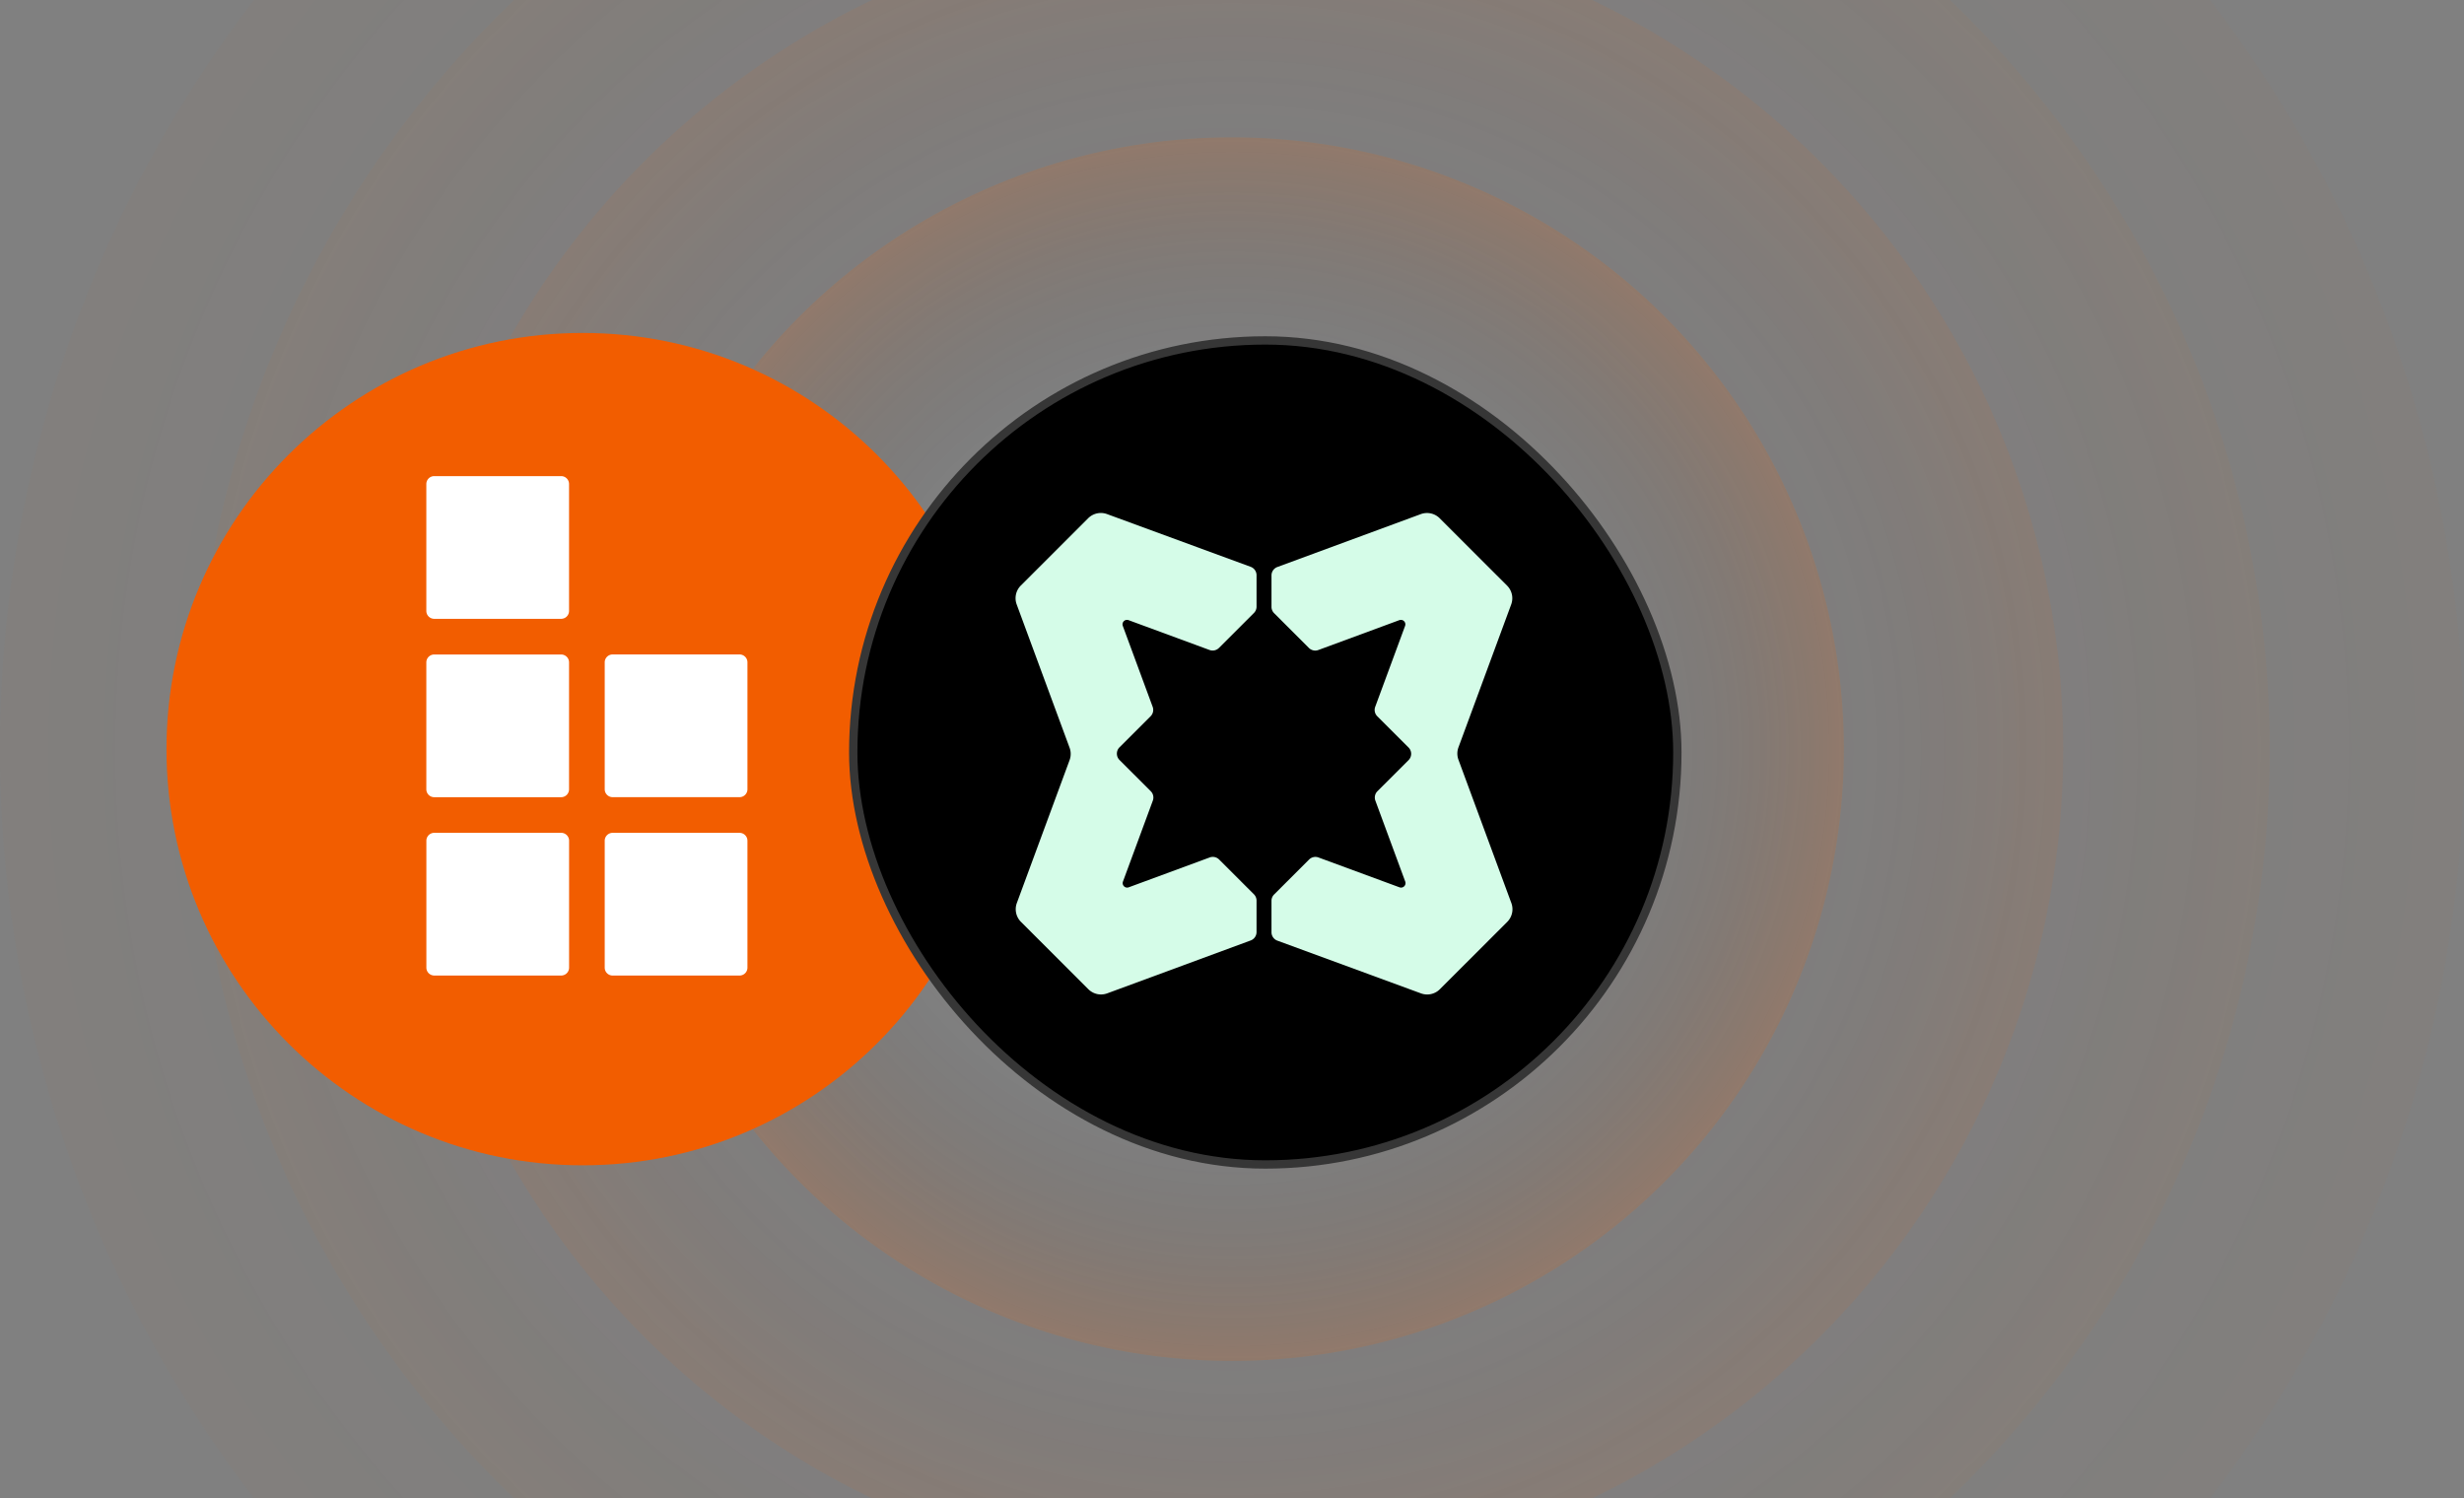 <svg xmlns="http://www.w3.org/2000/svg" fill="none" viewBox="0 0 296 180">
  <rect x="0" y="0" width="296" height="180" fill="#808080" stroke="none"/>
  <g clip-path="url(#a)">
    <g fill-opacity=".3" opacity=".5">
      <circle cx="148.001" cy="90" r="124.649" fill="url(#b)" opacity=".25"/>
      <circle cx="148" cy="90" r="148" fill="url(#c)" opacity=".15"/>
      <circle cx="148.002" cy="90" r="99.857" fill="url(#d)" opacity=".5"/>
      <circle cx="148.003" cy="90.001" r="73.499" fill="url(#e)"/>
    </g>
    <path fill="#F25D00" d="M70 140c27.614 0 50-22.386 50-50S97.614 40 70 40 20 62.386 20 90s22.386 50 50 50Z"/>
    <path fill="#fff" d="M51.215 79.58v15.244c0 .525.425.95.95.95H67.41a.95.95 0 0 0 .95-.95V79.58a.95.95 0 0 0-.95-.95H52.165a.95.95 0 0 0-.95.95ZM51.22 101.004v15.245c0 .525.425.95.95.95h15.245a.95.95 0 0 0 .95-.95v-15.245a.95.95 0 0 0-.95-.95H52.17a.95.95 0 0 0-.95.95ZM72.645 101.006v15.245c0 .524.425.95.95.95H88.84a.95.95 0 0 0 .95-.95v-15.245a.95.95 0 0 0-.95-.95H73.595a.95.95 0 0 0-.95.95ZM72.645 79.575V94.82c0 .524.425.95.95.95H88.84a.95.95 0 0 0 .95-.95V79.575a.95.95 0 0 0-.95-.95H73.595a.95.95 0 0 0-.95.95ZM67.41 57.2H52.165a.95.95 0 0 0-.95.95v15.245c0 .525.425.95.95.95H67.41a.95.95 0 0 0 .95-.95V58.15a.95.95 0 0 0-.95-.95Z"/>
    <rect width="99" height="99" x="102.5" y="40.899" fill="#000" rx="49.5"/>
    <rect width="99" height="99" x="102.5" y="40.899" stroke="#363636" rx="49.5"/>
    <path fill="#D5FCE8" fill-rule="evenodd" d="M122.134 72.615a2.15 2.15 0 0 1 .497-2.268l8.091-8.087a2.156 2.156 0 0 1 2.268-.498l17.253 6.335c.424.156.706.559.706 1.01v3.776c0 .286-.113.56-.315.761l-4.2 4.197c-.297.297-.74.394-1.134.248l-9.728-3.585a.538.538 0 0 0-.691.69l3.588 9.722c.145.395.049.837-.249 1.134l-3.734 3.73c-.42.42-.42 1.102 0 1.523l3.754 3.751c.297.297.394.74.248 1.134l-3.587 9.721c-.16.431.26.85.691.691l9.727-3.587a1.079 1.079 0 0 1 1.134.248l4.18 4.177c.202.203.315.476.315.762v3.776c0 .451-.281.854-.704 1.01l-17.232 6.354a2.155 2.155 0 0 1-2.269-.498l-8.093-8.088a2.153 2.153 0 0 1-.497-2.268l6.336-17.165c.177-.48.177-1.01 0-1.49l-6.355-17.216ZM181.559 108.489a2.154 2.154 0 0 1-.497 2.268l-8.092 8.088a2.156 2.156 0 0 1-2.268.498l-17.253-6.335a1.077 1.077 0 0 1-.706-1.011v-3.775c0-.286.113-.559.316-.761l4.2-4.197a1.075 1.075 0 0 1 1.134-.248l9.727 3.585c.43.16.85-.26.691-.691l-3.587-9.721a1.074 1.074 0 0 1 .248-1.134l3.734-3.73a1.076 1.076 0 0 0 0-1.523l-3.754-3.751a1.075 1.075 0 0 1-.248-1.134l3.588-9.72a.538.538 0 0 0-.692-.692l-9.727 3.587a1.078 1.078 0 0 1-1.134-.248l-4.179-4.177a1.073 1.073 0 0 1-.316-.762V69.13c0-.45.281-.854.704-1.01l17.233-6.354a2.155 2.155 0 0 1 2.269.498l8.091 8.088a2.15 2.15 0 0 1 .498 2.267l-6.335 17.166a2.147 2.147 0 0 0 0 1.49l6.356 17.219-.001-.004Z" clip-rule="evenodd"/>
  </g>
  <defs>
    <radialGradient id="b" cx="0" cy="0" r="1" gradientTransform="rotate(-90 119 -29) scale(124.649)" gradientUnits="userSpaceOnUse">
      <stop offset=".61" stop-color="#11141C" stop-opacity="0"/>
      <stop offset="1" stop-color="#F25D00"/>
    </radialGradient>
    <radialGradient id="c" cx="0" cy="0" r="1" gradientTransform="matrix(0 -148 148 0 148 90)" gradientUnits="userSpaceOnUse">
      <stop offset=".61" stop-color="#11141C" stop-opacity="0"/>
      <stop offset="1" stop-color="#F25D00"/>
    </radialGradient>
    <radialGradient id="d" cx="0" cy="0" r="1" gradientTransform="matrix(0 -99.858 99.858 0 148.002 90)" gradientUnits="userSpaceOnUse">
      <stop offset=".61" stop-color="#11141C" stop-opacity="0"/>
      <stop offset="1" stop-color="#F25D00"/>
    </radialGradient>
    <radialGradient id="e" cx="0" cy="0" r="1" gradientTransform="matrix(0 -73.499 73.499 0 148.003 90)" gradientUnits="userSpaceOnUse">
      <stop offset=".61" stop-color="#11141C" stop-opacity="0"/>
      <stop offset="1" stop-color="#F25D00"/>
    </radialGradient>
    <clipPath id="a">
      <path fill="#fff" d="M0 0h296v180H0z"/>
    </clipPath>
  </defs>
</svg>